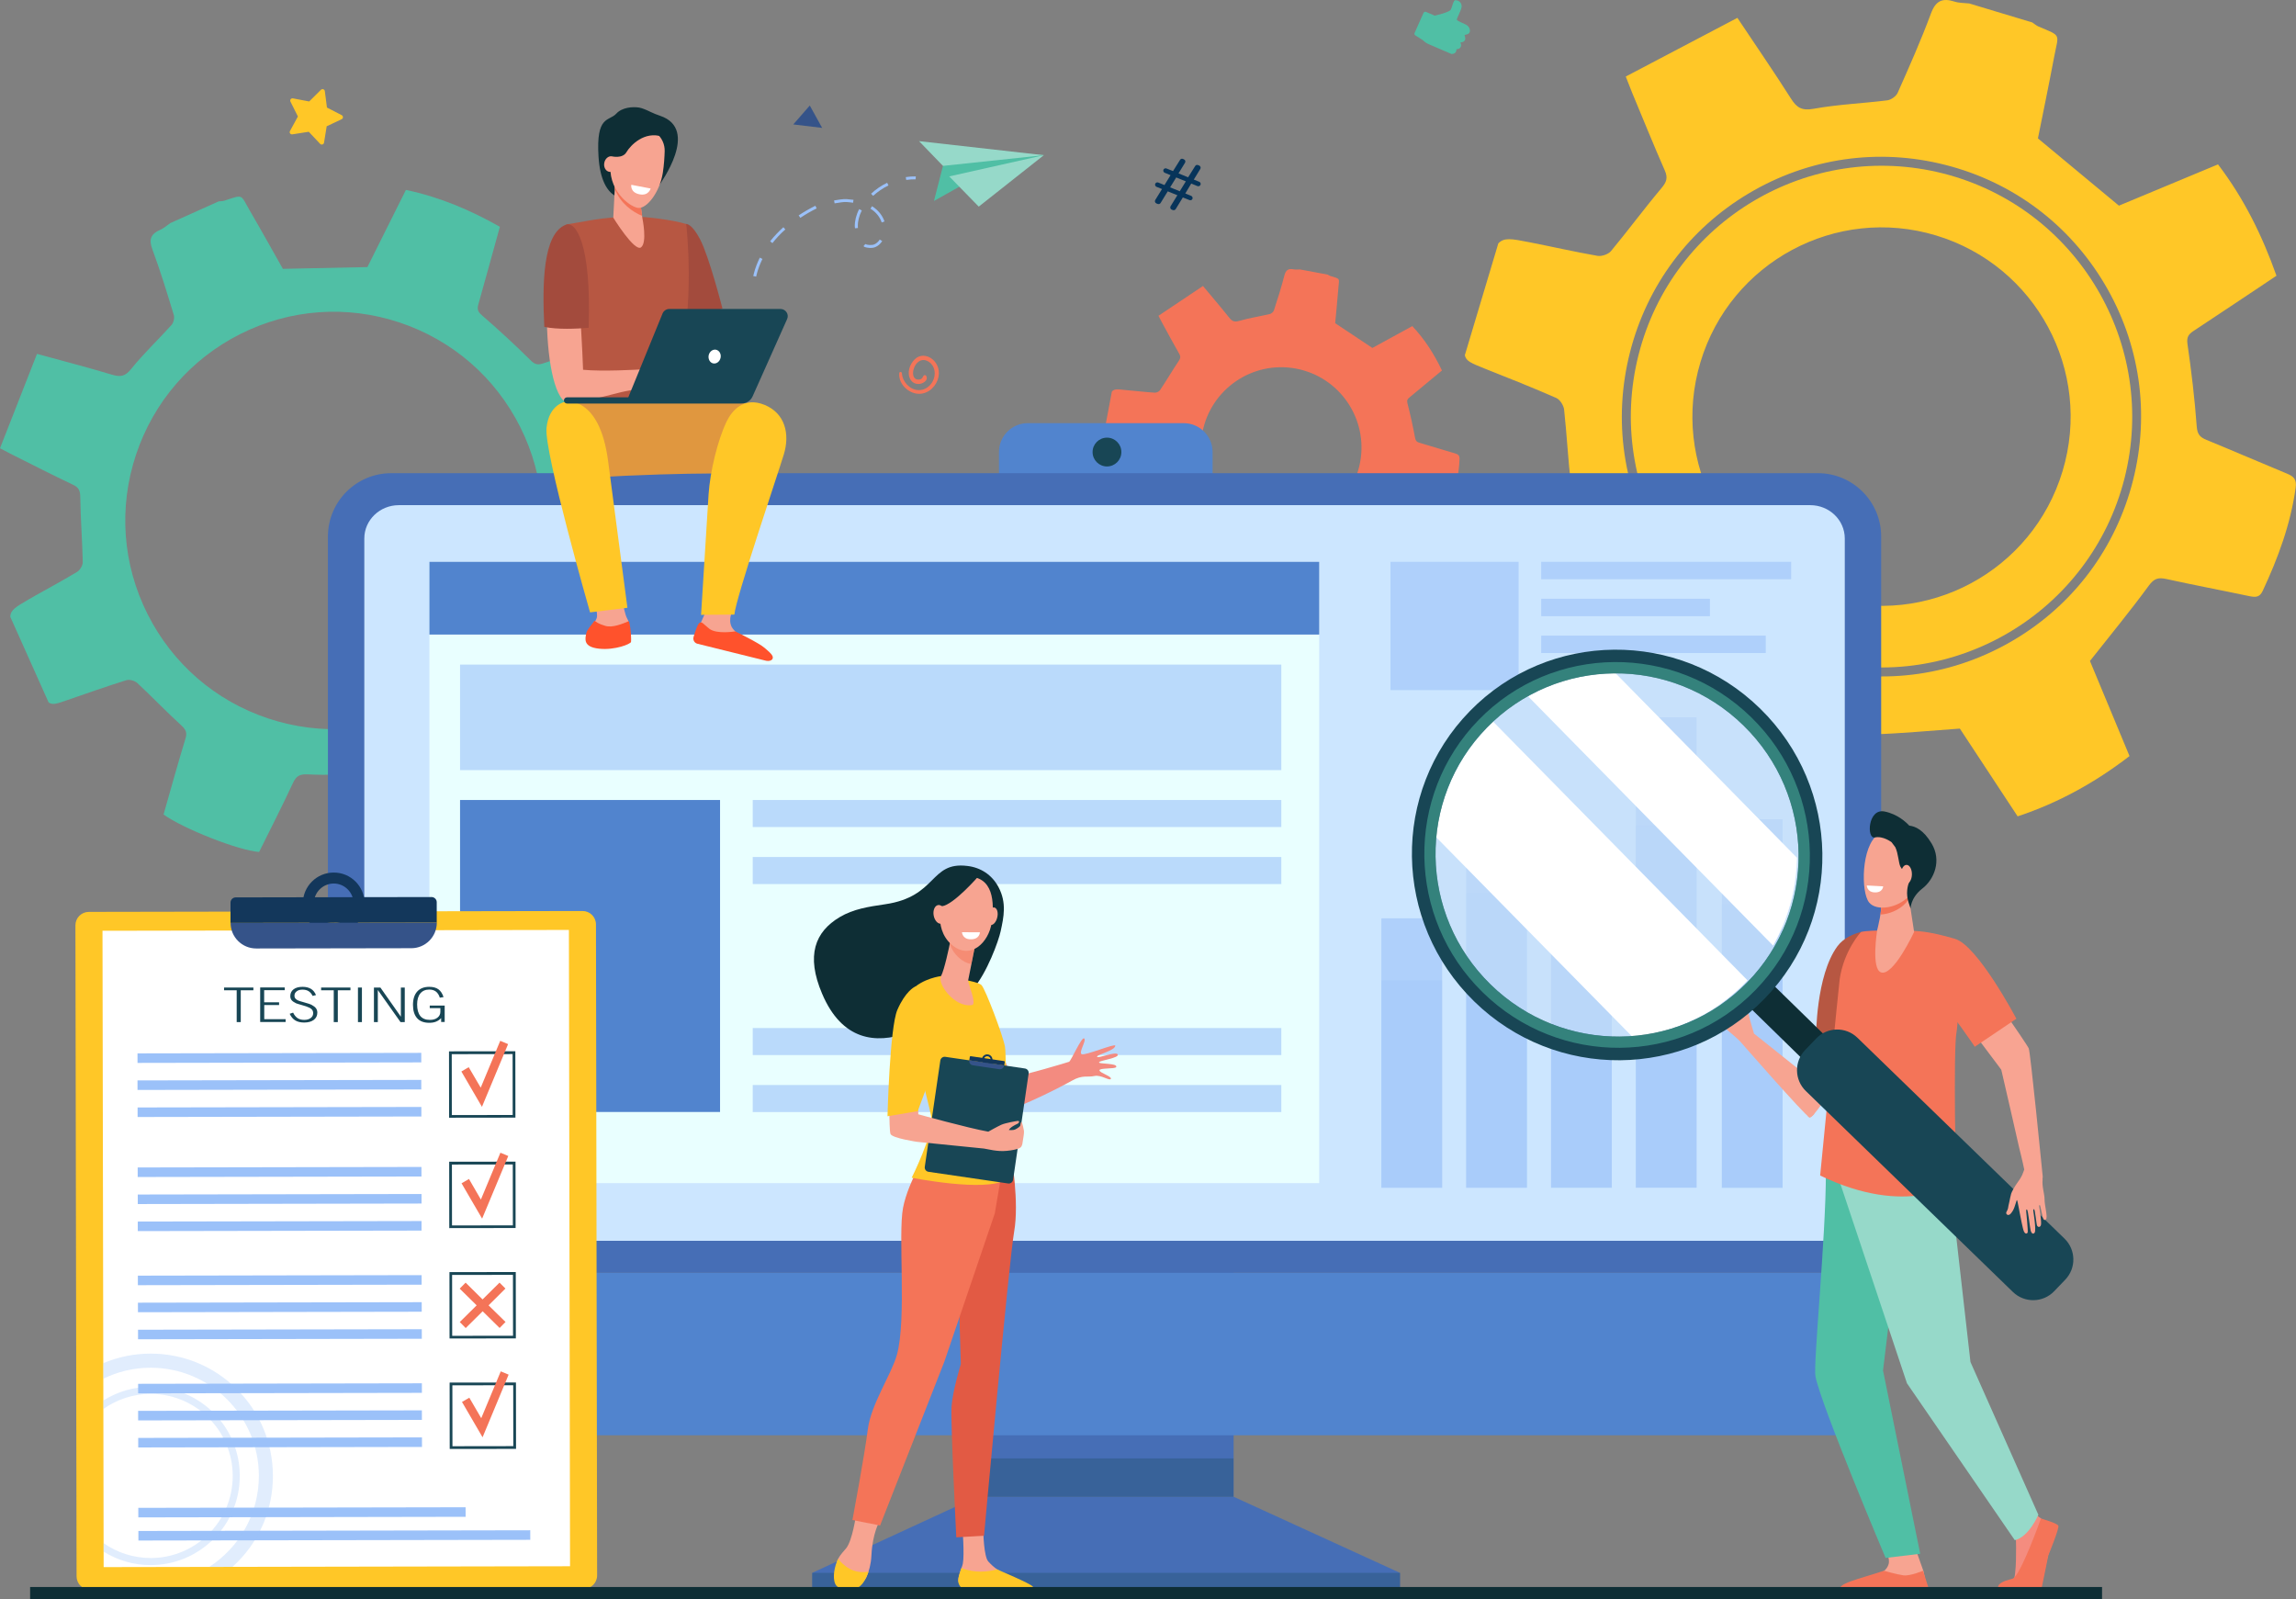 <svg width="524" height="365" viewBox="0 0 524 365" fill="none" xmlns="http://www.w3.org/2000/svg">
<rect x="0" y="0" width="524" height="365" fill="#808080" stroke="none"/>
<g clip-path="url(#clip0_556_42)">
<path d="M373.957 80.979C366.197 111.575 384.741 142.777 415.318 150.562C445.895 158.327 477.076 139.772 484.856 109.175C492.617 78.579 474.073 47.377 443.496 39.592C412.919 31.827 381.717 50.382 373.957 80.979ZM388.087 82.633C394.96 59.801 419.026 46.853 441.843 53.73C464.66 60.608 477.6 84.69 470.727 107.521C463.854 130.353 439.787 143.301 416.97 136.424C394.154 129.546 381.213 105.464 388.087 82.633Z" fill="#FFC727"/>
<path d="M334.31 81.06C334.572 82.431 335.822 82.895 338.865 84.125C344.328 86.283 349.79 88.462 355.172 90.821C356.018 91.184 356.865 92.516 356.966 93.484C357.59 99.212 357.873 104.96 358.538 110.668C358.739 112.443 358.578 113.37 356.986 114.379C350.637 118.372 344.388 122.547 338.18 126.601C339.732 133.277 347.553 148.263 351.745 152.438C358.336 149.655 365.109 146.932 371.76 143.947C373.836 143.019 374.884 143.201 376.618 144.854C380.629 148.687 384.983 152.156 389.397 155.544C391.191 156.916 392.138 157.984 391.554 160.445C390.062 166.819 388.933 173.273 387.543 179.686C387.16 181.401 387.502 182.49 389.195 183.014C397.177 185.495 405.159 187.956 413.161 190.416C415.116 191.021 415.419 189.408 415.922 188.258C418.402 182.409 420.921 176.56 423.199 170.63C424.066 168.412 425.214 167.666 427.613 167.585C434.023 167.383 440.392 166.758 447.285 166.274C451.357 172.466 455.852 179.283 460.468 186.302C469.739 183.236 478.104 178.617 486.005 172.547C482.881 165.023 479.737 157.48 476.975 150.845C481.712 144.834 486.227 139.368 490.399 133.661C491.609 132.007 492.556 131.744 494.37 132.128C500.679 133.519 507.008 134.709 513.317 136.04C514.688 136.323 515.675 136.383 516.381 134.891C519.908 127.348 522.77 119.623 523.919 111.313C524.181 109.458 523.516 108.732 521.984 108.106C515.837 105.565 509.749 102.923 503.602 100.402C502.11 99.797 501.485 99.151 501.344 97.336C500.881 91.023 500.135 84.73 499.228 78.478C499.006 76.885 499.51 76.259 500.639 75.513C506.907 71.378 513.136 67.203 519.545 62.928C516.3 53.791 512.148 45.32 506.202 37.514C498.522 40.721 490.903 43.888 483.587 46.934C477.439 41.831 471.473 36.889 465.103 31.585C466.232 25.937 467.583 19.463 468.812 12.948C469.82 7.604 470.586 8.31 465.224 6.051C464.721 5.829 464.277 5.425 463.813 5.123C459.016 3.671 454.219 2.239 449.422 0.787C448.293 0.666 447.124 0.706 446.076 0.363C443.335 -0.504 441.783 0.121 440.694 3.066C438.417 9.197 435.756 15.187 433.095 21.177C432.753 21.964 431.604 22.771 430.757 22.892C425.154 23.598 419.45 23.82 413.907 24.828C411.186 25.312 410.037 24.566 408.706 22.448C404.897 16.438 400.846 10.589 396.512 4.074C387.905 8.592 379.52 13.009 371.035 17.466C371.7 19.161 372.063 20.129 372.466 21.097C374.945 27.047 377.364 33.037 379.964 38.947C380.689 40.62 380.327 41.569 379.178 42.94C375.227 47.639 371.579 52.581 367.669 57.3C367.064 58.026 365.552 58.551 364.605 58.389C359.384 57.482 354.224 56.292 349.044 55.283C344.832 54.456 343.28 54.174 341.949 55.546L334.31 81.06ZM371.982 80.475C375.872 65.126 385.507 52.218 399.112 44.13C412.718 36.042 428.641 33.723 443.98 37.636C459.319 41.528 472.219 51.169 480.301 64.783C488.384 78.397 490.702 94.331 486.792 109.679C482.901 125.028 473.267 137.936 459.661 146.024C446.056 154.112 430.132 156.431 414.794 152.519C399.455 148.626 386.555 138.985 378.472 125.371C370.41 111.777 368.092 95.823 371.982 80.475Z" fill="#FFC727"/>
<path d="M11.086 160.284C11.973 160.97 12.96 160.606 15.46 159.739C19.914 158.186 24.369 156.633 28.864 155.221C29.569 154.999 30.779 155.363 31.343 155.887C34.729 159.033 37.914 162.381 41.32 165.487C42.368 166.455 42.771 167.121 42.328 168.553C40.574 174.321 38.962 180.13 37.329 185.878C41.784 189.105 54.401 194.087 59.138 194.43C61.678 189.287 64.359 184.063 66.838 178.738C67.604 177.085 68.35 176.641 70.264 176.722C74.719 176.943 79.194 176.762 83.648 176.48C85.442 176.359 86.591 176.52 87.538 178.315C89.977 182.974 92.698 187.492 95.218 192.111C95.903 193.361 96.649 193.825 97.959 193.26C104.107 190.558 110.254 187.855 116.402 185.152C117.914 184.487 117.248 183.357 116.946 182.389C115.374 177.528 113.842 172.668 112.109 167.847C111.464 166.052 111.766 165.003 113.197 163.672C116.986 160.183 120.534 156.452 124.464 152.539C130.189 154.152 136.498 155.927 142.988 157.763C146.999 151.026 149.66 143.826 151.272 135.98C145.407 133.055 139.541 130.131 134.381 127.549C134.099 121.418 133.978 115.71 133.514 110.043C133.373 108.409 133.817 107.743 135.127 107.017C139.682 104.536 144.157 101.935 148.692 99.413C149.68 98.869 150.305 98.385 149.942 97.114C148.128 90.68 145.79 84.488 142.121 78.841C141.295 77.591 140.509 77.49 139.259 77.913C134.2 79.607 129.1 81.201 124.061 82.895C122.832 83.319 122.126 83.258 121.098 82.229C117.49 78.639 113.741 75.21 109.912 71.883C108.924 71.035 108.904 70.39 109.206 69.341C110.839 63.533 112.431 57.724 114.084 51.754C107.311 47.922 100.337 44.957 92.638 43.343C89.655 49.334 86.692 55.263 83.85 60.951C77.44 61.092 71.212 61.213 64.56 61.354C62.283 57.341 59.703 52.682 57.022 48.083C54.825 44.312 55.671 44.332 51.237 45.784C50.814 45.925 50.33 45.905 49.886 45.965C46.218 47.619 42.55 49.253 38.881 50.907C38.136 51.411 37.45 52.056 36.624 52.419C34.507 53.327 33.883 54.537 34.769 56.897C36.604 61.818 38.136 66.861 39.667 71.883C39.869 72.548 39.607 73.637 39.143 74.162C36.1 77.55 32.774 80.676 29.932 84.206C28.541 85.941 27.453 86.082 25.518 85.497C20.055 83.843 14.512 82.431 8.445 80.757C5.603 88.018 2.822 95.117 0 102.298C1.29 102.983 2.036 103.367 2.782 103.75C7.417 106.069 12.033 108.429 16.709 110.648C18.04 111.273 18.302 112.059 18.322 113.491C18.382 118.413 18.786 123.334 18.886 128.255C18.907 129.022 18.262 130.111 17.596 130.514C13.948 132.713 10.199 134.689 6.51 136.807C3.527 138.562 2.419 139.207 2.338 140.74L11.086 160.284ZM33.661 140.115C27.957 128.739 27.029 115.831 31.041 103.77C35.052 91.709 43.517 81.927 54.865 76.219C66.233 70.511 79.133 69.583 91.186 73.597C103.24 77.611 113.016 86.082 118.72 97.437C124.424 108.812 125.351 121.72 121.34 133.782C117.329 145.843 108.863 155.625 97.516 161.333C86.147 167.04 73.248 167.968 61.194 163.955C49.141 159.941 39.365 151.47 33.661 140.115Z" fill="#50BFA5"/>
<path d="M66.173 29.911L67.987 26.583L66.294 23.194C66.092 22.811 66.435 22.367 66.858 22.448L70.567 23.154L73.248 20.492C73.55 20.189 74.074 20.371 74.134 20.794L74.618 24.546L77.984 26.28C78.367 26.482 78.367 27.027 77.964 27.208L74.558 28.822L73.953 32.553C73.892 32.976 73.368 33.138 73.066 32.835L70.466 30.072L66.737 30.657C66.294 30.738 65.971 30.294 66.173 29.911Z" fill="#FFC727"/>
<path d="M263.643 45.663L265.195 43.142L263.945 42.638C263.683 42.537 263.542 42.214 263.643 41.952C263.744 41.69 264.066 41.548 264.328 41.649L265.759 42.234L267.15 39.975L265.82 39.431C265.558 39.33 265.417 39.007 265.517 38.745C265.618 38.483 265.941 38.341 266.203 38.442L267.714 39.047L269.327 36.466C269.468 36.244 269.73 36.163 269.972 36.264L270.194 36.365C270.496 36.486 270.617 36.849 270.456 37.131L268.964 39.572L271.161 40.459L272.774 37.878C272.915 37.656 273.177 37.575 273.419 37.676L273.681 37.777C273.983 37.898 274.104 38.261 273.943 38.543L272.451 40.984L273.701 41.488C273.963 41.589 274.104 41.911 273.983 42.174C273.882 42.436 273.56 42.577 273.298 42.476L271.867 41.891L270.516 44.15L271.846 44.695C272.108 44.796 272.25 45.118 272.149 45.38C272.048 45.643 271.725 45.784 271.463 45.663L269.952 45.058L268.319 47.72C268.178 47.942 267.916 48.023 267.674 47.942L267.412 47.841C267.11 47.72 266.989 47.357 267.15 47.075L268.702 44.553L266.505 43.666L264.872 46.328C264.731 46.55 264.469 46.631 264.227 46.55L263.965 46.449C263.603 46.308 263.482 45.945 263.643 45.663ZM269.246 43.646L270.637 41.387L268.44 40.499L267.049 42.758L269.246 43.646Z" fill="#07345A"/>
<path d="M253.746 89.389L251.65 100.523C251.831 101.087 252.376 101.229 253.706 101.612C256.104 102.277 258.503 102.943 260.881 103.709C261.264 103.83 261.668 104.355 261.768 104.738C262.292 107.118 262.655 109.538 263.199 111.918C263.361 112.665 263.34 113.068 262.716 113.552C260.216 115.529 257.777 117.566 255.338 119.562C256.286 122.305 260.277 128.275 262.232 129.849C264.893 128.376 267.614 126.924 270.294 125.351C271.121 124.867 271.584 124.887 272.391 125.512C274.245 126.944 276.261 128.215 278.276 129.445C279.082 129.949 279.546 130.353 279.405 131.422C279.062 134.185 278.881 136.948 278.579 139.711C278.498 140.458 278.679 140.901 279.425 141.042C282.912 141.728 286.379 142.414 289.866 143.08C290.713 143.241 290.773 142.555 290.934 142.051C291.72 139.469 292.506 136.888 293.212 134.286C293.474 133.298 293.917 132.955 294.945 132.813C297.646 132.45 300.307 131.886 303.189 131.381C305.185 133.802 307.382 136.484 309.659 139.247C313.429 137.533 316.754 135.214 319.818 132.289C318.165 129.244 316.492 126.218 315.041 123.536C316.774 120.793 318.427 118.272 319.939 115.69C320.382 114.944 320.765 114.782 321.552 114.863C324.273 115.165 326.994 115.387 329.735 115.67C330.319 115.73 330.743 115.71 330.985 115.044C332.133 111.696 332.98 108.308 333.101 104.758C333.121 103.972 332.819 103.689 332.134 103.488C329.433 102.701 326.732 101.854 324.031 101.067C323.366 100.886 323.083 100.644 322.942 99.877C322.459 97.235 321.874 94.613 321.209 92.011C321.048 91.346 321.229 91.063 321.672 90.7C324.132 88.683 326.57 86.626 329.09 84.549C327.316 80.838 325.18 77.449 322.317 74.424C319.213 76.118 316.15 77.812 313.207 79.406C310.385 77.53 307.644 75.715 304.721 73.758C304.943 71.338 305.225 68.535 305.447 65.731C305.628 63.432 305.991 63.694 303.633 62.988C303.411 62.928 303.209 62.766 302.988 62.665C300.891 62.282 298.815 61.879 296.719 61.495C296.235 61.495 295.752 61.556 295.288 61.475C294.099 61.233 293.474 61.556 293.131 62.847C292.446 65.529 291.599 68.192 290.733 70.834C290.612 71.177 290.168 71.58 289.826 71.661C287.488 72.205 285.109 72.568 282.811 73.234C281.683 73.557 281.179 73.294 280.514 72.468C278.639 70.108 276.664 67.808 274.547 65.267C271.121 67.566 267.775 69.805 264.389 72.064C264.751 72.75 264.953 73.153 265.155 73.537C266.465 75.937 267.755 78.357 269.125 80.737C269.508 81.402 269.387 81.826 268.964 82.451C267.513 84.609 266.203 86.868 264.751 89.026C264.53 89.369 263.925 89.652 263.502 89.611C261.264 89.47 259.027 89.188 256.79 89.006C254.915 88.784 254.23 88.744 253.746 89.389ZM274.406 98.748C276.281 88.805 285.855 82.249 295.792 84.125C305.729 86.001 312.28 95.581 310.405 105.525C308.531 115.468 298.956 122.023 289.019 120.147C279.082 118.272 272.532 108.691 274.406 98.748Z" fill="#F47458"/>
<path d="M181.043 28.398L187.634 29.185L184.812 24.082L181.043 28.398Z" fill="#355389"/>
<path d="M205.23 85.174C205.028 87.393 206.943 89.43 209.06 89.813C211.257 90.196 213.212 88.764 213.978 86.747C215.469 82.754 211.095 79.607 208.737 82.028C206.52 84.287 207.225 87.635 209.604 87.635C210.511 87.635 211.962 86.888 211.378 85.779C211.257 85.537 210.894 85.557 210.753 85.779C210.471 86.263 210.491 86.283 210.35 86.404C210.128 86.586 209.846 86.626 209.564 86.626C207.125 86.586 208.757 81.019 211.619 82.371C213.192 83.117 213.655 84.912 213.111 86.465C212.587 87.978 211.176 89.127 209.543 89.026C207.588 88.905 205.956 87.11 205.835 85.194C205.794 84.771 205.25 84.791 205.23 85.174Z" fill="#F47458"/>
<path d="M325.462 2.723L327.437 3.57C327.437 3.57 330.722 2.844 331.085 2.219C331.448 1.593 331.67 0.04 332.133 0.04C332.597 0.04 333.464 0.262 333.585 1.351C333.665 2.138 332.335 4.296 332.496 4.558C332.597 4.72 333.705 5.244 334.532 5.607C335.076 5.849 335.439 6.373 335.479 6.958C335.499 7.362 335.257 7.725 334.854 7.826L334.25 7.987L334.391 8.592C334.492 9.056 334.209 9.5 333.766 9.6L333.302 9.701L333.423 10.085C333.564 10.569 333.262 11.073 332.778 11.174L332.375 11.254V11.355C332.415 11.799 332.093 12.182 331.67 12.263L331.267 12.323L326.026 10.064C325.542 9.863 325.099 9.54 324.716 9.157L323.003 8.068C322.821 7.947 322.74 7.705 322.841 7.523L324.877 2.945C324.998 2.723 325.24 2.622 325.462 2.723Z" fill="#50BFA5"/>
<path d="M270.153 96.57H234.577C230.929 96.57 227.986 99.514 227.986 103.165V114.823C227.986 118.473 230.929 121.418 234.577 121.418H270.153C273.801 121.418 276.744 118.473 276.744 114.823V103.165C276.744 99.514 273.781 96.57 270.153 96.57Z" fill="#5184CE"/>
<path d="M223.028 341.564L185.356 358.949V362.802H319.515V358.949L281.501 341.564H223.028Z" fill="#466EB6"/>
<path d="M281.541 267.099H223.028V341.604H281.541V267.099Z" fill="#466EB6"/>
<path d="M429.326 290.475V122.447C429.326 114.46 422.856 107.985 414.874 107.985H89.292C81.31 107.985 74.84 114.46 74.84 122.447V290.475H429.326Z" fill="#466EB6"/>
<path opacity="0.3" d="M319.536 358.949H185.356V362.802H319.536V358.949Z" fill="#184655"/>
<path opacity="0.3" d="M281.521 332.83H223.028V341.584H281.521V332.83Z" fill="#184655"/>
<path d="M74.86 290.475V317.401C74.86 323.008 78.569 327.546 83.124 327.546H421.062C425.618 327.546 429.326 323.008 429.326 317.401V290.475H74.86Z" fill="#5184CE"/>
<path d="M252.638 106.452C254.452 106.452 255.923 104.981 255.923 103.165C255.923 101.349 254.452 99.877 252.638 99.877C250.823 99.877 249.352 101.349 249.352 103.165C249.352 104.981 250.823 106.452 252.638 106.452Z" fill="#184655"/>
<path d="M421.022 283.174V122.89C421.022 118.695 417.495 115.286 413.141 115.286H91.025C86.671 115.286 83.144 118.695 83.144 122.89V283.174H421.022Z" fill="#CCE6FF"/>
<path d="M301.073 128.215H97.999V270.004H301.073V128.215Z" fill="#E9FFFF"/>
<path d="M301.073 128.215H97.999V144.814H301.073V128.215Z" fill="#5184CE"/>
<path opacity="0.6" d="M387.2 163.692H373.333V271.052H387.2V163.692Z" fill="#9BC1F9"/>
<path opacity="0.6" d="M367.85 196.447H353.983V271.052H367.85V196.447Z" fill="#9BC1F9"/>
<path opacity="0.6" d="M406.832 186.967H392.965V271.073H406.832V186.967Z" fill="#9BC1F9"/>
<path opacity="0.6" d="M348.48 183.66H334.613V271.073H348.48V183.66Z" fill="#9BC1F9"/>
<path opacity="0.6" d="M329.13 209.577H315.263V271.073H329.13V209.577Z" fill="#9BC1F9"/>
<path opacity="0.3" d="M387.2 188.44H373.333V271.052H387.2V188.44Z" fill="#9BC1F9"/>
<path opacity="0.3" d="M367.85 213.651H353.983V271.073H367.85V213.651Z" fill="#9BC1F9"/>
<path opacity="0.3" d="M406.832 206.35H392.965V271.073H406.832V206.35Z" fill="#9BC1F9"/>
<path opacity="0.3" d="M348.48 203.788H334.613V271.052H348.48V203.788Z" fill="#9BC1F9"/>
<path opacity="0.3" d="M329.13 223.736H315.263V271.052H329.13V223.736Z" fill="#9BC1F9"/>
<path opacity="0.6" d="M292.426 151.672H104.994V175.753H292.426V151.672Z" fill="#9BC1F9"/>
<path opacity="0.6" d="M292.426 182.571H171.791V188.742H292.426V182.571Z" fill="#9BC1F9"/>
<path d="M164.333 182.571H104.994V253.767H164.333V182.571Z" fill="#5184CE"/>
<path opacity="0.6" d="M292.426 195.58H171.791V201.751H292.426V195.58Z" fill="#9BC1F9"/>
<path opacity="0.6" d="M292.426 234.607H171.791V240.779H292.426V234.607Z" fill="#9BC1F9"/>
<path opacity="0.6" d="M292.426 247.616H171.791V253.788H292.426V247.616Z" fill="#9BC1F9"/>
<path d="M20.277 208.105L132.95 207.903C134.643 207.903 136.014 209.274 136.014 210.969L136.276 359.534C136.276 361.228 134.905 362.6 133.212 362.6L20.539 362.802C18.846 362.802 17.475 361.43 17.475 359.736L17.213 211.17C17.213 209.476 18.584 208.105 20.277 208.105Z" fill="#FFC727"/>
<path d="M129.836 212.225L23.392 212.416L23.653 357.634L130.098 357.442L129.836 212.225Z" fill="white"/>
<path d="M99.672 205.906C99.672 205.261 99.148 204.716 98.483 204.716L53.797 204.797C53.152 204.797 52.607 205.321 52.607 205.987V210.626L99.672 210.545V205.906Z" fill="#13375B"/>
<path d="M76.15 199.129C72.26 199.129 69.116 202.296 69.116 206.189C69.116 210.081 72.28 213.228 76.17 213.228C80.061 213.228 83.205 210.061 83.205 206.168C83.205 202.256 80.04 199.109 76.15 199.129ZM76.17 210.686C73.671 210.686 71.655 208.669 71.635 206.168C71.635 203.667 73.651 201.651 76.15 201.63C78.65 201.63 80.665 203.647 80.685 206.148C80.685 208.669 78.67 210.686 76.17 210.686Z" fill="#13375B"/>
<path d="M98.967 204.817C99.39 204.999 99.693 205.422 99.693 205.906V210.545L52.628 210.626C52.628 213.853 55.248 216.455 58.473 216.455L93.868 216.394C97.092 216.394 99.693 213.772 99.693 210.545V205.906C99.672 205.422 99.39 204.999 98.967 204.817Z" fill="#355389"/>
<path d="M52.688 205.644C52.709 205.563 52.749 205.503 52.769 205.422C52.729 205.503 52.709 205.563 52.688 205.644Z" fill="#9BC1F9"/>
<path d="M117.632 255.058L102.494 255.078L102.474 239.931L117.611 239.911L117.632 255.058ZM103.119 254.473L117.007 254.453L116.987 240.557L103.099 240.577L103.119 254.473Z" fill="#184655"/>
<path d="M117.672 280.249L102.534 280.27L102.514 265.123L117.651 265.103L117.672 280.249ZM103.159 279.665L117.047 279.644L117.027 265.748L103.139 265.768L103.159 279.665Z" fill="#184655"/>
<path d="M117.732 305.441L102.595 305.461L102.575 290.314L117.712 290.294L117.732 305.441ZM103.2 304.856L117.087 304.836L117.067 290.939L103.179 290.959L103.2 304.856Z" fill="#184655"/>
<path d="M117.773 330.652L102.635 330.672L102.615 315.525L117.753 315.505L117.773 330.652ZM103.26 330.047L117.148 330.027L117.128 316.13L103.24 316.15L103.26 330.047Z" fill="#184655"/>
<path d="M96.143 240.277L31.381 240.394L31.385 242.572L96.147 242.455L96.143 240.277Z" fill="#9BC1F9"/>
<path d="M96.143 246.449L31.381 246.565L31.385 248.744L96.147 248.627L96.143 246.449Z" fill="#9BC1F9"/>
<path d="M96.163 252.62L31.401 252.737L31.405 254.915L96.167 254.799L96.163 252.62Z" fill="#9BC1F9"/>
<path d="M96.183 266.315L31.421 266.432L31.425 268.61L96.187 268.494L96.183 266.315Z" fill="#9BC1F9"/>
<path d="M96.204 272.487L31.442 272.604L31.446 274.782L96.208 274.665L96.204 272.487Z" fill="#9BC1F9"/>
<path d="M96.204 278.659L31.442 278.775L31.446 280.954L96.208 280.837L96.204 278.659Z" fill="#9BC1F9"/>
<path d="M96.224 291.002L31.462 291.119L31.466 293.297L96.228 293.181L96.224 291.002Z" fill="#9BC1F9"/>
<path d="M96.244 297.174L31.482 297.291L31.486 299.469L96.248 299.352L96.244 297.174Z" fill="#9BC1F9"/>
<path d="M96.264 303.346L31.502 303.462L31.506 305.641L96.268 305.524L96.264 303.346Z" fill="#9BC1F9"/>
<path d="M96.284 315.689L31.523 315.806L31.526 317.984L96.288 317.868L96.284 315.689Z" fill="#9BC1F9"/>
<path d="M96.284 321.861L31.523 321.978L31.526 324.156L96.288 324.039L96.284 321.861Z" fill="#9BC1F9"/>
<path d="M96.304 328.033L31.543 328.149L31.546 330.328L96.308 330.211L96.304 328.033Z" fill="#9BC1F9"/>
<path d="M106.261 343.978L31.562 344.112L31.566 346.291L106.265 346.156L106.261 343.978Z" fill="#9BC1F9"/>
<path d="M121.016 349.228L31.583 349.39L31.587 351.568L121.02 351.407L121.016 349.228Z" fill="#9BC1F9"/>
<path d="M109.992 252.598L105.296 244.53L106.969 243.542L109.71 248.221L114.165 237.531L115.959 238.278L109.992 252.598Z" fill="#F47458"/>
<path d="M110.032 278.112L105.336 270.044L107.029 269.056L109.75 273.755L114.205 263.065L115.999 263.812L110.032 278.112Z" fill="#F47458"/>
<path d="M110.133 328.01L105.437 319.942L107.11 318.974L109.831 323.653L114.286 312.964L116.079 313.71L110.133 328.01Z" fill="#F47458"/>
<path d="M115.354 294.065L114.004 292.714L110.134 296.546L106.264 292.714L104.913 294.085L108.783 297.897L104.933 301.709L106.284 303.081L110.154 299.249L114.024 303.061L115.374 301.689L111.504 297.897L115.354 294.065Z" fill="#F47458"/>
<path opacity="0.3" d="M34.366 308.91C30.597 308.91 26.949 309.676 23.582 311.088V314.638C26.848 313.044 30.496 312.137 34.366 312.137C47.971 312.117 59.057 323.169 59.078 336.783C59.098 345.497 54.563 353.201 47.73 357.598H53.031C53.414 357.255 53.776 356.892 54.159 356.529C59.42 351.245 62.303 344.246 62.282 336.783C62.262 329.321 59.36 322.322 54.079 317.058C48.818 311.794 41.804 308.91 34.366 308.91Z" fill="#9BC1F9"/>
<path opacity="0.3" d="M34.366 316.493C30.395 316.493 26.707 317.643 23.582 319.62V321.556C26.626 319.398 30.355 318.107 34.366 318.107C44.686 318.087 53.091 326.477 53.111 336.804C53.132 347.13 44.746 355.541 34.426 355.561C30.416 355.561 26.687 354.31 23.623 352.152V354.089C26.747 356.045 30.456 357.195 34.426 357.174C45.633 357.154 54.744 348.018 54.724 336.804C54.724 325.569 45.573 316.473 34.366 316.493Z" fill="#9BC1F9"/>
<path d="M54.019 233.256V225.995H51.136V225.369H57.828V225.995H54.946V233.256H54.019Z" fill="#184655"/>
<path d="M65.185 232.61V233.235H59.38V225.349H64.983V225.974H60.287V228.738H63.693V229.363H60.307V232.59H65.185V232.61Z" fill="#184655"/>
<path d="M66.112 231.36L66.898 231.097C67.16 231.662 67.503 232.066 67.906 232.348C68.309 232.61 68.813 232.751 69.418 232.751C70.043 232.751 70.526 232.61 70.909 232.328C71.292 232.045 71.474 231.682 71.474 231.218C71.474 230.855 71.353 230.553 71.111 230.311C70.869 230.069 70.446 229.867 69.861 229.665C69.539 229.565 69.116 229.444 68.591 229.282C68.067 229.141 67.725 229.02 67.564 228.959C67.1 228.738 66.757 228.496 66.556 228.254C66.354 228.012 66.253 227.689 66.253 227.326C66.253 226.68 66.495 226.156 66.999 225.773C67.503 225.39 68.188 225.208 69.055 225.208C69.821 225.208 70.466 225.369 70.97 225.672C71.474 225.974 71.857 226.459 72.119 227.084L71.353 227.285C71.111 226.801 70.809 226.438 70.426 226.196C70.043 225.954 69.579 225.853 69.015 225.853C68.471 225.853 68.027 225.974 67.705 226.237C67.362 226.499 67.201 226.822 67.201 227.225C67.201 227.527 67.302 227.79 67.523 227.991C67.745 228.193 68.088 228.375 68.531 228.496C68.713 228.556 68.954 228.617 69.297 228.717C70.264 228.98 70.869 229.181 71.151 229.343C71.595 229.585 71.917 229.827 72.119 230.109C72.32 230.392 72.421 230.714 72.421 231.097C72.421 231.783 72.159 232.328 71.615 232.751C71.071 233.155 70.345 233.356 69.418 233.356C68.591 233.356 67.906 233.195 67.382 232.872C66.858 232.57 66.435 232.045 66.112 231.36Z" fill="#184655"/>
<path d="M76.17 233.256V225.995H73.288V225.369H79.98V225.995H77.098V233.256H76.17Z" fill="#184655"/>
<path d="M81.693 233.256V225.369H82.6V233.256H81.693Z" fill="#184655"/>
<path d="M86.228 225.934V233.256H85.341V225.369H86.813L91.489 232.025V225.369H92.376V233.256H91.408L86.228 225.934Z" fill="#184655"/>
<path d="M100.66 232.368C100.338 232.711 99.955 232.973 99.511 233.155C99.068 233.336 98.544 233.417 97.959 233.417C96.75 233.417 95.823 233.074 95.198 232.368C94.573 231.662 94.251 230.654 94.251 229.323C94.251 228.012 94.573 227.003 95.218 226.277C95.863 225.571 96.77 225.208 97.959 225.208C98.826 225.208 99.531 225.39 100.055 225.773C100.58 226.156 100.962 226.741 101.225 227.548L100.378 227.689C100.176 227.043 99.874 226.58 99.471 226.277C99.068 225.974 98.564 225.833 97.959 225.833C97.072 225.833 96.407 226.136 95.923 226.721C95.44 227.306 95.198 228.153 95.198 229.222C95.198 230.392 95.44 231.259 95.923 231.864C96.407 232.449 97.133 232.751 98.1 232.751C98.826 232.751 99.41 232.59 99.834 232.247C100.277 231.904 100.499 231.46 100.499 230.916V230.069H98.08V229.484H101.487V233.235H100.68V232.368H100.66Z" fill="#184655"/>
<path d="M215.207 37.857L213.151 45.864L219.44 42.335L238.226 35.397L224.378 35.014C224.378 35.014 217.203 35.881 216.779 36.163C216.376 36.486 215.207 37.857 215.207 37.857Z" fill="#50BFA5"/>
<path d="M209.745 32.21L238.226 35.417L215.207 37.857L209.745 32.21Z" fill="#96D9C9"/>
<path d="M223.371 47.155L216.639 40.258L238.226 35.417L223.371 47.155Z" fill="#96D9C9"/>
<path d="M172.053 62.403C172.214 61.758 172.416 61.133 172.658 60.507C172.88 59.943 173.121 59.358 173.404 58.793L174.008 59.095C173.746 59.64 173.504 60.184 173.283 60.749C173.061 61.354 172.859 61.959 172.698 62.585C172.658 62.766 172.618 62.948 172.577 63.129L171.912 62.988C171.952 62.766 171.993 62.585 172.053 62.403ZM175.762 55.062C176.649 53.952 177.657 52.863 178.785 51.855L179.229 52.359C178.12 53.347 177.133 54.396 176.286 55.485L175.762 55.062ZM197.168 56.252C197.127 56.231 197.087 56.191 197.067 56.171L197.51 55.667C197.551 55.687 197.571 55.727 197.591 55.747C197.591 55.747 197.611 55.767 197.652 55.767C198.014 55.909 198.962 56.01 199.546 55.767C200.03 55.546 200.453 55.183 200.776 54.658L201.34 55.021C200.937 55.647 200.413 56.11 199.808 56.373C199.002 56.736 197.853 56.554 197.41 56.393C197.309 56.352 197.228 56.312 197.168 56.252ZM182.272 49.152C183.462 48.365 184.752 47.619 186.082 46.954L186.384 47.559C185.074 48.204 183.824 48.93 182.655 49.717L182.272 49.152ZM195.132 50.705C195.213 50.06 195.374 49.414 195.616 48.769C195.737 48.426 195.898 48.083 196.079 47.72L196.684 48.023C196.523 48.345 196.382 48.668 196.261 48.991C196.039 49.576 195.898 50.181 195.817 50.766C195.777 51.189 195.757 51.613 195.797 52.036L195.132 52.097C195.051 51.633 195.072 51.169 195.132 50.705ZM198.74 47.68L198.659 47.619L199.022 47.054L199.103 47.115C200.413 47.942 201.421 49.192 201.864 50.544L201.219 50.766C200.836 49.555 199.929 48.426 198.74 47.68ZM190.355 45.743C191.121 45.602 192.532 45.38 193.237 45.441C193.802 45.481 194.306 45.542 194.789 45.602L194.689 46.268C194.225 46.187 193.721 46.147 193.197 46.106C192.733 46.066 191.726 46.187 190.476 46.409L190.355 45.743ZM198.8 44.211C199.889 43.202 201.118 42.355 202.469 41.71L202.771 42.315C201.481 42.94 200.312 43.747 199.264 44.695L198.8 44.211Z" fill="#9BC1F9"/>
<path d="M206.822 41.064C207.548 40.963 208.274 40.903 208.979 40.923L208.999 40.258C208.254 40.237 207.488 40.298 206.722 40.419L206.822 41.064Z" fill="#9BC1F9"/>
<path d="M156.613 51.108C157.016 51.129 158.125 51.492 159.758 54.578C161.834 58.511 164.877 70.39 164.877 70.39L155.807 73.778L154.638 71.298L152.723 52.218C152.723 52.218 156.492 51.108 156.613 51.108Z" fill="#A34B3D"/>
<path d="M144.62 49.414C147.221 49.414 153.63 50.181 156.613 51.129C156.613 51.129 158.81 69.946 154.638 84.246C153.711 87.453 155.404 97.517 155.404 97.517L128.516 97.154C128.516 97.154 131.7 72.81 130.491 68.877C129.282 64.945 129.261 51.23 129.261 51.23C129.261 51.23 129.443 51.209 135.308 50.181C138.049 49.737 141.839 49.394 144.62 49.414Z" fill="#B75742"/>
<path d="M141.476 132.45C141.476 132.45 142.081 139.328 143.169 141.224C144.258 143.12 143.109 146.367 143.048 146.811C142.988 147.255 140.751 147.88 137.183 147.517C133.615 147.134 133.676 146.307 133.958 144.975C134.24 143.644 136.155 141.93 136.256 140.659C136.377 139.389 135.167 134.83 135.167 134.83L141.476 132.45Z" fill="#F7A491"/>
<path d="M152.381 91.85C152.381 91.85 170.944 90.821 175.076 93.322C179.229 95.844 172.134 108.167 172.134 108.167C172.134 108.167 159.213 107.562 133.938 109.034C127.951 109.377 127.427 93.403 128.556 92.092C129.665 90.761 152.381 91.85 152.381 91.85Z" fill="#E0973F"/>
<path d="M136.74 148.041C133.071 147.658 133.515 145.843 133.817 144.471C133.998 143.604 135.046 142.595 135.691 141.647C136.014 141.91 136.558 142.374 138.151 142.837C139.803 143.322 142.081 142.353 143.532 141.748C144.056 143.664 144.076 146.125 144.016 146.488C143.956 146.952 140.408 148.424 136.74 148.041Z" fill="#FF522C"/>
<path d="M138.775 105.141C139.521 110.748 143.19 138.703 143.19 138.703L134.664 139.752C134.664 139.752 124.182 103.266 124.727 97.699C125.271 92.112 129.181 91.648 129.181 91.648C129.181 91.648 136.8 90.277 138.775 105.141Z" fill="#FFC727"/>
<path d="M128.979 53.347C131.499 52.399 132.728 75.069 133.071 84.388C137.525 84.811 145.286 84.388 147.221 84.246C148.128 84.186 150.224 83.419 151.131 83.298C152.058 83.177 152.905 83.117 153.348 83.198C153.509 83.218 158.145 85.134 158.548 85.537C159.032 86.061 160.362 87.352 160.141 87.917C159.919 88.482 157.581 86.344 157.581 86.344L156.432 85.698C157.843 87.09 160.564 88.925 160.181 89.591C159.798 90.237 157.359 88.381 155.606 87.11C157.097 88.462 158.951 90.882 158.528 91.245C158.145 91.588 156.029 88.784 153.771 87.978C152.945 87.675 152.098 88.502 151.453 88.603C150.97 88.683 150.224 88.825 149.74 88.704L147.301 88.018C146.475 88.099 146.455 88.583 145.608 88.764C144.641 88.966 143.028 89.188 141.799 89.49C134.643 91.245 132.265 92.052 130.068 92.052C123.436 92.052 123.053 55.566 128.979 53.347Z" fill="#F7A491"/>
<path d="M124.222 74.606C123.759 65.045 123.819 53.267 129.181 51.27C131.297 50.483 135.006 55.243 134.341 74.807C131.479 75.049 127.286 75.231 124.222 74.606Z" fill="#A34B3D"/>
<path d="M167.276 139.126C167.276 139.126 166.046 141.305 167.014 143.12C167.981 144.935 173.061 147.618 173.585 148.606C174.109 149.594 173.907 150.3 173.907 150.3L158.831 146.589L159.979 142.031L161.39 138.884L167.276 139.126Z" fill="#F7A491"/>
<path d="M167.8 144.088C167.8 144.088 163.567 144.814 161.874 143.483C160.201 142.132 160.302 141.89 159.677 142.132C159.274 142.273 158.669 144.088 158.286 145.359C158.085 146.044 158.488 146.75 159.173 146.912L174.875 150.804C176.064 151.026 176.85 150.28 176.064 149.332C175.52 148.666 174.814 148.162 174.452 147.819C173.283 146.77 167.8 144.088 167.8 144.088Z" fill="#FF522C"/>
<path d="M165.804 96.247C167.014 93.726 169.735 90.438 174.532 92.415C179.108 94.311 180.337 98.95 178.886 103.709C177.435 108.469 167.941 136.424 167.598 140.256L160 140.316C160 140.316 161.37 118.191 161.713 112.826C162.055 107.683 163.728 100.624 165.804 96.247Z" fill="#FFC727"/>
<path d="M178.12 70.511H152.744C152.078 70.511 151.474 70.915 151.212 71.54L143.391 90.68H129.403C129.02 90.68 128.697 91.003 128.697 91.386C128.697 91.769 129.02 92.092 129.403 92.092H169.231C170.32 92.092 171.328 91.447 171.771 90.438L179.632 72.831C180.136 71.741 179.33 70.511 178.12 70.511Z" fill="#184655"/>
<path d="M164.454 81.644C164.273 82.512 163.527 83.076 162.781 82.935C162.035 82.794 161.572 81.967 161.733 81.1C161.915 80.233 162.66 79.668 163.406 79.809C164.172 79.97 164.636 80.797 164.454 81.644Z" fill="white"/>
<path d="M150.647 26.422C149.881 26.159 149.135 25.877 148.41 25.514C147.583 25.11 146.515 24.647 145.85 24.546C144.439 24.324 142 24.465 140.65 25.937C138.977 27.753 135.994 26.26 136.598 35.78C137.284 46.55 143.27 45.38 143.411 45.179C143.552 44.997 148.752 38.281 148.752 38.281C148.752 38.281 150.566 42.254 150.566 42.113C150.566 41.992 159.838 29.507 150.647 26.422Z" fill="#0E2E35"/>
<path d="M146.092 45.986L146.616 49.838C146.616 49.838 147.765 55.384 146.293 56.453C144.802 57.522 139.964 49.676 139.964 49.676L140.468 39.915L146.092 45.986Z" fill="#F7A491"/>
<path d="M140.307 43.081C141.537 46.409 144.459 48.446 146.556 49.253L146.112 45.986L140.468 39.915L140.307 43.081Z" fill="#F47458"/>
<path d="M145.79 29.306C148.954 28.801 151.776 31.343 151.695 34.489C151.655 35.861 151.554 37.575 151.272 39.431C150.587 43.868 147.563 47.781 145.548 47.438C143.552 47.095 138.513 43.263 139.4 36.93C139.944 33.037 142.484 29.85 145.79 29.306Z" fill="#F7A491"/>
<path d="M140.791 37.696C140.63 38.664 139.844 39.35 139.037 39.209C138.251 39.068 137.727 38.16 137.909 37.192C138.07 36.224 138.856 35.538 139.662 35.679C140.448 35.82 140.952 36.708 140.791 37.696Z" fill="#F7A491"/>
<path d="M139.642 35.679C139.642 35.679 142.061 36.284 142.968 34.731C143.875 33.178 147.08 29.81 151.171 31.202C155.263 32.593 147.583 27.813 147.241 27.813C146.918 27.813 142.988 27.793 142.988 27.793C142.988 27.793 139.964 30.274 139.864 30.556C139.763 30.838 138.876 33.803 138.876 33.803L139.642 35.679Z" fill="#0E2E35"/>
<path d="M144.076 42.174L148.49 43.021C148.49 43.021 148.067 44.675 146.112 44.372C143.734 43.989 144.076 42.174 144.076 42.174Z" fill="white"/>
<path d="M195.353 345.839C195.353 345.839 194.547 351.467 193.156 353.282C192.693 353.887 191.846 354.653 191.282 355.763C190.415 357.477 190.899 360.038 191.544 361.43C191.866 362.156 191.524 362.156 192.27 362.378C194.487 363.064 196.845 361.914 197.792 359.776C198.316 358.586 198.78 356.993 198.881 354.976C199.123 349.873 200.695 347.271 200.695 347.271L195.353 345.839Z" fill="#F7A491"/>
<path d="M219.642 348.421C219.642 348.421 220.145 354.774 219.742 356.832C219.521 357.941 218.311 360.22 218.876 361.249C219.42 362.297 220.065 362.539 220.065 362.539L234.396 362.781C235.182 362.802 234.658 362.297 234.033 361.813C233.005 361.047 232.179 360.543 228.873 358.949C228.651 358.848 227.885 358.344 227.603 358.163C226.898 357.719 226.172 357.033 225.547 356.347C224.519 355.198 224.419 349.611 224.419 349.611L219.642 348.421Z" fill="#F7A491"/>
<path d="M230.828 264.013C230.828 264.013 232.642 274.32 231.453 281.076C230.264 287.833 224.58 350.478 224.58 350.478L218.251 350.841C218.251 350.841 216.92 324.682 217.162 321.031C217.404 317.401 219.279 311.31 219.279 311.31L218.654 290.173L226.636 262.42L230.828 264.013Z" fill="#E25A44"/>
<path d="M212.265 261.855C212.265 261.855 207.286 269.399 206.097 275.631C204.908 281.863 206.964 301.044 204.686 309.212C203.456 313.629 198.78 320.467 198.055 326.195C197.349 331.923 194.547 346.888 194.547 346.888L200.856 348.139L215.53 310.725L227.039 276.901L229.982 259.495L212.265 261.855Z" fill="#F47458"/>
<path d="M198.216 358.667C194.769 359.292 192.491 357.275 191.282 355.763C190.415 357.477 189.972 360.038 190.617 361.45C191.181 362.701 192.834 362.66 194.144 362.701C195.515 362.761 196.583 361.975 197.268 360.764C197.611 360.22 197.954 359.514 198.216 358.667Z" fill="#FFC727"/>
<path d="M227.583 358.163C223.794 359.151 220.992 358.485 219.42 357.84C219.017 358.99 218.473 360.442 218.755 361.269C219.097 362.297 219.601 362.519 220.045 362.539C223.512 362.64 232.723 362.761 235.363 362.781C235.726 362.781 235.928 362.358 235.706 362.075C235.041 361.289 227.865 358.344 227.583 358.163Z" fill="#FFC727"/>
<path d="M253.524 246.204C253.786 245.639 251.005 244.873 250.924 244.268C250.843 243.663 254.572 244.006 254.754 243.501C255.096 242.574 250.682 242.876 250.823 242.432C250.964 241.989 255.479 241.464 255.096 240.637C254.693 239.831 250.46 241.686 250.38 241.162C250.319 240.637 254.472 239.79 254.532 238.641C254.552 238.036 247.598 240.98 246.853 240.577C246.127 240.174 248.001 237.471 247.437 236.987C246.873 236.503 244.434 242.13 243.99 242.311C243.547 242.473 233.993 245.357 230.748 245.841C230.466 244.732 228.027 238.681 227.785 237.652C225.87 238.742 223.451 237.431 221.496 238.399C222.484 241.868 224.681 253.283 225.568 253.808C228.248 255.381 242.378 247.898 244.716 246.587C247.054 245.256 248.243 245.902 249.775 245.559C251.287 245.216 253.262 246.769 253.524 246.204Z" fill="#F38B80"/>
<path d="M228.369 212.542C229.075 209.315 229.78 206.047 227.906 202.498C226.394 199.613 223.774 197.96 220.73 197.617C212.144 196.588 213.978 204.636 201.965 206.37C198.236 206.915 194.769 207.439 191.645 209.295C186.021 212.643 183.885 218.028 187.634 226.801C196.764 248.261 218.634 229.605 221.98 225.813C225.285 222.041 227.926 214.639 228.369 212.542Z" fill="#0E2E35"/>
<path d="M214.845 222.747C214.845 222.747 210.511 223.231 207.911 226.075C205.311 228.899 212.103 251.609 212.587 255.22C213.051 258.81 208.072 268.773 208.072 268.773C208.072 268.773 225.023 272.142 229.438 269.237C229.438 269.237 229.821 241.444 229.357 238.863C228.893 236.301 224.943 225.853 224.016 224.825C223.048 223.776 214.845 222.747 214.845 222.747Z" fill="#FFC727"/>
<path d="M217.041 213.994C217.041 213.994 217.001 214.196 216.941 214.518C216.638 216.092 215.53 221.315 214.764 222.768C213.837 224.502 217.908 230.049 221.839 229.363C223.008 229.161 220.851 224.28 220.952 223.756C221.153 222.768 221.415 221.416 221.698 220.025C221.859 219.238 222 218.451 222.161 217.705C222.584 215.587 222.927 213.853 222.927 213.853L217.041 213.994Z" fill="#F7A491"/>
<path opacity="0.5" d="M216.941 214.518C217.001 214.196 217.041 213.994 217.041 213.994L222.907 213.853C222.907 213.853 222.564 215.587 222.141 217.705C222 218.451 221.839 219.238 221.677 220.004C220.77 219.863 219.823 219.44 218.876 218.593C217.848 217.685 217.162 216.596 216.759 215.446C216.84 215.083 216.9 214.76 216.941 214.518Z" fill="#F47458"/>
<path d="M220.569 200.037C220.569 200.037 218.17 200.36 216.437 202.619C214.703 204.857 212.829 211.775 217.142 215.547C221.456 219.319 225.709 215.043 226.334 210.525C226.958 206.007 226.837 199.876 220.569 200.037Z" fill="#F7A491"/>
<path d="M227.583 209.416C227.321 210.505 226.596 211.251 225.991 211.07C225.386 210.888 225.104 209.859 225.386 208.77C225.648 207.681 226.374 206.935 226.979 207.116C227.583 207.298 227.866 208.327 227.583 209.416Z" fill="#F7A491"/>
<path d="M223.23 200.057C223.23 200.057 217.606 206.511 214.966 206.814C212.325 207.116 211.982 210.626 211.982 210.626C211.982 210.626 212.93 202.558 215.55 201.005C218.15 199.452 223.23 200.057 223.23 200.057Z" fill="#0E2E35"/>
<path d="M215.812 208.387C216.034 209.557 215.59 210.626 214.845 210.787C214.099 210.948 213.313 210.122 213.091 208.952C212.869 207.782 213.313 206.713 214.058 206.552C214.824 206.41 215.61 207.217 215.812 208.387Z" fill="#F7A491"/>
<path d="M215.731 241.182L233.912 243.844C234.456 243.925 234.839 244.429 234.759 244.974L231.211 269.237C231.131 269.782 230.627 270.165 230.083 270.084L211.902 267.422C211.358 267.341 210.975 266.837 211.055 266.292L214.603 242.029C214.683 241.485 215.187 241.101 215.731 241.182Z" fill="#184655"/>
<path d="M229.296 242.372C229.317 242.271 229.236 242.15 229.135 242.15L221.557 241.041C221.456 241.021 221.335 241.101 221.335 241.202L221.214 241.989L229.196 243.159L229.296 242.372Z" fill="#13375B"/>
<path d="M225.467 240.637C224.802 240.537 224.197 241 224.096 241.666C223.996 242.332 224.459 242.937 225.124 243.038C225.789 243.138 226.394 242.674 226.495 242.009C226.596 241.343 226.132 240.718 225.467 240.637ZM225.185 242.594C224.761 242.533 224.459 242.13 224.54 241.706C224.6 241.283 225.003 240.98 225.427 241.061C225.85 241.121 226.152 241.525 226.072 241.948C226.011 242.352 225.608 242.654 225.185 242.594Z" fill="#13375B"/>
<path d="M229.297 242.372L229.176 243.159L221.194 241.989C221.113 242.533 221.496 243.038 222.04 243.118L228.047 244.006C228.591 244.086 229.095 243.703 229.176 243.159L229.297 242.372Z" fill="#355389"/>
<path d="M223.633 212.764L219.541 212.744C219.541 212.744 219.622 214.297 221.416 214.357C223.633 214.438 223.633 212.764 223.633 212.764Z" fill="white"/>
<path d="M202.993 247.394L209.584 248.06C209.584 248.06 209.483 253.646 209.584 254.292C209.584 254.292 220.851 257.418 225.548 258.265C225.548 258.265 227.684 257.055 228.551 256.672C229.418 256.289 231.756 255.865 232.26 255.805C232.784 255.744 232.602 256.309 232.159 256.49C231.715 256.692 230.566 257.237 230.244 257.882C230.244 257.882 231.171 257.983 231.675 257.761C232.159 257.539 232.844 257.075 232.864 256.833C232.884 256.591 232.985 256.006 233.146 256.047C233.187 256.047 233.247 256.248 233.308 256.45C233.368 256.631 233.408 256.833 233.469 257.015C233.55 257.358 233.65 257.862 233.691 258.084C233.771 258.588 233.469 260.02 233.408 260.524C233.328 261.452 233.066 261.855 232.582 262.077C231.796 262.36 230.97 262.521 229.76 262.642C227.523 262.864 225.467 262.238 224.56 262.117C223.653 262.017 209.322 260.585 209.322 260.585C209.322 260.585 203.618 259.758 203.235 258.79C202.832 257.842 202.993 247.394 202.993 247.394Z" fill="#F7A491"/>
<path d="M208.697 225.248C208.697 225.248 206.621 226.237 204.787 230.492C203.053 234.546 202.549 254.736 202.549 254.736L209.443 253.586L212.95 244.167C215.449 238.52 214.804 231.965 211.156 226.983C210.188 225.672 209.302 224.865 208.697 225.248Z" fill="#FFC727"/>
<path opacity="0.6" d="M346.585 128.215H317.339V157.48H346.585V128.215Z" fill="#9BC1F9"/>
<path opacity="0.6" d="M408.787 128.215H351.745V132.188H408.787V128.215Z" fill="#9BC1F9"/>
<path opacity="0.6" d="M390.243 136.646H351.745V140.619H390.243V136.646Z" fill="#9BC1F9"/>
<path opacity="0.6" d="M402.982 145.056H351.745V149.029H402.982V145.056Z" fill="#9BC1F9"/>
<path d="M428.42 225.329C427.231 224.361 417.979 228.415 418.1 229.827C418.221 231.239 411.65 244.933 411.65 244.933L400.302 235.878C400.201 235.555 399.133 232.025 399.072 231.4C399.012 230.734 397.097 229.585 396.21 229.746C395.323 229.907 396.976 231.037 397.077 231.239C397.379 231.803 396.23 232.005 396.23 232.005C396.23 232.005 392.985 230.956 392.925 229.907C392.864 228.838 390.647 231.763 390.909 232.166C391.171 232.57 396.452 236.825 397.218 237.753C397.218 237.753 411.892 254.554 412.94 254.978C413.847 255.361 417.132 249.572 420.216 245.74C423.28 241.928 432.149 228.375 428.42 225.329Z" fill="#F7A491"/>
<path d="M458.029 348.804C458.029 348.804 460.045 350.781 460.085 351.487C460.126 352.213 460.267 359.958 459.44 360.684C458.614 361.41 456.195 361.914 456.981 362.741C457.566 363.346 462.081 363.225 465.084 363.064C465.951 363.023 467.059 356.025 467.402 354.996C467.906 353.504 469.135 350.156 468.672 349.107C468.45 348.603 467.382 347.554 465.87 346.586C464.298 345.557 462.786 343.298 462.786 343.298L458.029 348.804Z" fill="#F48C7F"/>
<path d="M437.147 353.383C437.147 353.383 438.961 358.485 438.961 358.506C439.102 359.312 439.626 361.309 439.626 362.055C439.626 364.818 427.19 359.716 429.972 358.485C430.234 358.385 431.02 357.497 431.1 356.549C431.221 355.097 430.052 353.282 430.052 353.282L437.147 353.383Z" fill="#F7A491"/>
<path d="M417.616 258.366C417.616 258.366 416.709 267.523 416.709 267.644C416.709 282.448 413.787 311.35 414.331 314.134C415.681 320.91 430.335 355.541 430.335 355.541L438.236 354.593L429.75 312.762L431.725 296.465L437.087 263.489L417.616 258.366Z" fill="#50BFA5"/>
<path d="M444.162 266.474L445.653 275.147L449.705 310.826L465.205 345.698C465.205 345.698 463.028 350.781 459.823 351.487L435.213 315.687L419.914 269.862L420.458 259.677L444.162 266.474Z" fill="#96D9C9"/>
<path d="M414.472 236.604L425.437 237.733C425.437 237.733 425.941 228.738 425.941 224.442C425.941 219.238 425.497 212.522 424.872 212.663C423.099 213.066 420.74 214.034 419.309 215.991C414.411 222.707 414.472 236.604 414.472 236.604Z" fill="#B75742"/>
<path d="M419.853 223.514C419.632 225.107 415.399 268.269 415.399 268.269C435.374 277.93 446.399 269.983 446.399 269.983C446.399 269.983 445.754 239.669 446.52 235.555C447.044 232.832 447.689 214.68 445.915 214.176C443.638 213.53 441.038 212.824 438.216 212.542C435.797 212.3 426.404 212.138 424.711 212.703C424.711 212.703 420.821 216.838 419.853 223.514Z" fill="#F47458"/>
<path d="M465.789 346.545C465.789 346.545 461.133 359.635 459.319 360.28C458.835 360.442 456.517 360.865 456.074 361.894C455.933 362.197 456.074 363.245 456.074 363.245H465.769C465.769 363.245 466.999 357.477 467.482 354.936C467.482 354.936 470.042 348.744 469.76 348.179C469.478 347.594 465.789 346.545 465.789 346.545Z" fill="#F47458"/>
<path d="M440.312 362.963L438.881 358.465C438.881 358.465 435.898 359.736 434.386 359.514C432.894 359.312 429.972 358.465 429.972 358.465C424.005 360.442 419.107 361.39 419.994 362.963H440.312Z" fill="#F47458"/>
<path d="M412.92 255.018C412.879 254.998 412.718 254.877 412.617 254.796C412.98 250.561 412.9 246.466 411.589 245.075C411.63 245.014 411.912 244.389 412.214 243.743C413.746 244.933 414.492 248.1 414.189 253.223C414.169 253.566 414.069 253.848 413.988 254.292C413.544 254.776 413.141 255.099 412.92 255.018Z" fill="#F7A491"/>
<path d="M435.555 204.192L436.845 212.683C436.845 212.683 432.149 222.788 429.327 221.921C426.969 221.194 428.42 212.239 428.42 212.239C428.42 212.239 429.71 207.439 429.327 205.039C428.944 202.619 435.555 204.192 435.555 204.192Z" fill="#F7A491"/>
<path d="M429.327 205.019C428.944 202.619 435.555 204.192 435.555 204.192L435.656 204.898C435.454 205.362 435.233 205.765 434.93 206.088C433.459 207.681 431.141 208.629 429.146 208.71C429.367 207.399 429.488 206.007 429.327 205.019Z" fill="#F47458"/>
<path d="M436.643 192.171C436.825 192.111 438.135 201.832 435.656 204.515C433.176 207.197 428.319 208.064 426.585 205.967C424.67 203.627 424.751 193.159 428.621 190.416C432.491 187.653 436.643 192.171 436.643 192.171Z" fill="#F7A491"/>
<path d="M430.093 185.193C433.076 185.798 435.011 187.633 435.736 188.42C437.087 188.581 438.941 189.327 440.836 192.494C443.174 196.386 441.44 200.682 438.719 202.78C435.998 204.898 436.039 207.338 436.039 207.338L435.615 206.068C435.293 205.12 435.172 204.091 435.273 203.103C435.333 202.498 435.474 201.852 435.716 201.308C436.381 199.896 434.305 198.968 433.721 197.798C433.277 196.891 433.257 194.833 432.552 193.341L431.705 192.211C431.705 192.211 429.77 190.699 427.875 191.122C425.981 191.546 426.243 184.426 430.093 185.193Z" fill="#0E2E35"/>
<path d="M436.341 199.557C436.361 198.365 435.818 197.389 435.128 197.378C434.438 197.366 433.862 198.322 433.841 199.514C433.821 200.706 434.364 201.682 435.054 201.693C435.744 201.705 436.32 200.749 436.341 199.557Z" fill="#F7A491"/>
<path d="M429.79 202.276L426.041 202.074C426.041 202.074 426.061 203.506 427.694 203.647C429.709 203.809 429.79 202.276 429.79 202.276Z" fill="white"/>
<path d="M399.093 224.482C399.98 223.574 400.786 222.647 401.552 221.699L417.919 237.693C418.926 238.681 418.584 240.658 417.153 242.13C415.722 243.602 413.746 243.985 412.738 243.017L396.372 227.023C397.299 226.216 398.226 225.369 399.093 224.482Z" fill="#0E2E35"/>
<path opacity="0.6" d="M398.778 224.169C414.715 207.841 414.328 181.601 397.915 165.561C381.502 149.52 355.277 149.753 339.34 166.082C323.403 182.41 323.789 208.65 340.202 224.691C356.616 240.731 382.841 240.498 398.778 224.169Z" fill="#C5DDF9"/>
<path d="M398.831 223.736C392.038 230.956 382.746 235.676 372.547 236.604L327.74 191.042C327.74 190.961 327.76 190.86 327.76 190.779C328.868 180.372 333.706 171.276 340.781 164.701L398.831 223.736Z" fill="white"/>
<path d="M368.697 153.628L410.118 195.761C410.098 197.032 410.017 198.323 409.876 199.613C409.251 205.503 407.417 210.969 404.676 215.809L348.742 158.912C354.708 155.544 361.521 153.648 368.697 153.628Z" fill="white"/>
<path d="M336.447 228.536C355.011 246.668 384.66 246.406 402.68 227.951C420.7 209.496 420.256 179.828 401.692 161.696C383.129 143.564 353.479 143.826 335.459 162.28C317.44 180.735 317.883 210.404 336.447 228.536ZM340.196 224.684C323.769 208.649 323.386 182.389 339.329 166.072C355.273 149.735 381.496 149.513 397.903 165.568C414.33 181.602 414.713 207.863 398.77 224.179C382.846 240.496 356.623 240.718 340.196 224.684Z" fill="#184655"/>
<path opacity="0.5" d="M338.422 226.499C355.857 243.542 383.713 243.3 400.624 225.954C417.555 208.609 417.132 180.755 399.697 163.712C382.262 146.67 354.406 146.912 337.495 164.257C320.564 181.602 320.987 209.476 338.422 226.499ZM340.196 224.684C323.769 208.649 323.386 182.389 339.329 166.072C355.273 149.735 381.496 149.513 397.903 165.568C414.33 181.602 414.713 207.863 398.77 224.179C382.847 240.496 356.623 240.718 340.196 224.684Z" fill="#50BFA5"/>
<path d="M468.792 294.691L471.332 292.048C473.872 289.406 473.791 285.211 471.171 282.67L423.885 236.805C421.244 234.264 417.052 234.345 414.512 236.987L411.972 239.629C409.433 242.271 409.513 246.466 412.154 249.008L459.42 294.872C462.04 297.393 466.253 297.333 468.792 294.691Z" fill="#184655"/>
<path d="M466.192 268.713C466.212 268.612 466.212 268.531 466.192 268.43C465.89 265.445 463.411 240.335 463.008 239.266C462.625 238.298 451.498 222.384 451.498 222.384L446.036 229.847L456.739 244.127C456.981 245.034 460.831 261.976 460.831 261.976C460.831 261.976 461.617 265.062 461.98 266.918C461.818 267.361 461.657 267.785 461.516 268.128C461.153 268.874 460.75 269.479 460.367 269.983C459.883 270.629 459.097 272.021 458.997 272.404C458.876 272.847 458.674 273.755 458.573 274.3C458.452 274.844 458.291 275.49 458.271 275.772C458.251 275.953 458.069 276.317 457.928 276.559C457.707 276.942 458.069 277.385 458.493 277.244C458.876 277.123 459.178 276.619 459.38 276.296C459.904 275.409 460.186 273.795 460.327 273.876C460.448 273.957 460.911 276.7 460.992 277.022C461.073 277.325 461.617 280.512 461.939 281.097C462.242 281.681 462.665 281.581 462.766 281.218C462.867 280.895 462.423 276.438 462.423 276.438C462.423 276.438 462.363 275.873 462.625 276.054C462.867 276.236 463.29 280.27 463.451 280.875C463.632 281.46 464.015 281.782 464.358 281.298C464.761 280.713 464.056 276.438 464.056 276.438C464.056 276.438 463.975 275.893 464.217 275.953C464.459 276.014 464.741 279.443 464.923 279.745C465.104 280.048 465.547 280.149 465.769 279.644C466.031 279.06 465.366 275.227 465.366 275.227C465.366 275.227 465.406 274.925 465.547 275.026C465.688 275.127 466.152 278.051 466.434 278.313C466.676 278.535 466.898 278.313 466.898 278.313C467.442 277.95 466.616 275.167 466.616 273.775C466.616 272.384 465.991 270.831 466.172 269.197C466.132 269.136 466.152 268.874 466.192 268.713Z" fill="#F8A492"/>
<path d="M460.186 232.489L450.692 238.883C450.692 238.883 445.331 230.916 442.468 228.072C438.86 224.522 443.779 213.611 446.097 214.236C451.277 215.587 460.186 232.489 460.186 232.489Z" fill="#F47458"/>
<path d="M479.737 362.176H6.873V365H479.737V362.176Z" fill="#0E2E35"/>
</g>
<defs>
<clipPath id="clip0_556_42">
<rect width="524" height="365" fill="white"/>
</clipPath>
</defs>
</svg>
